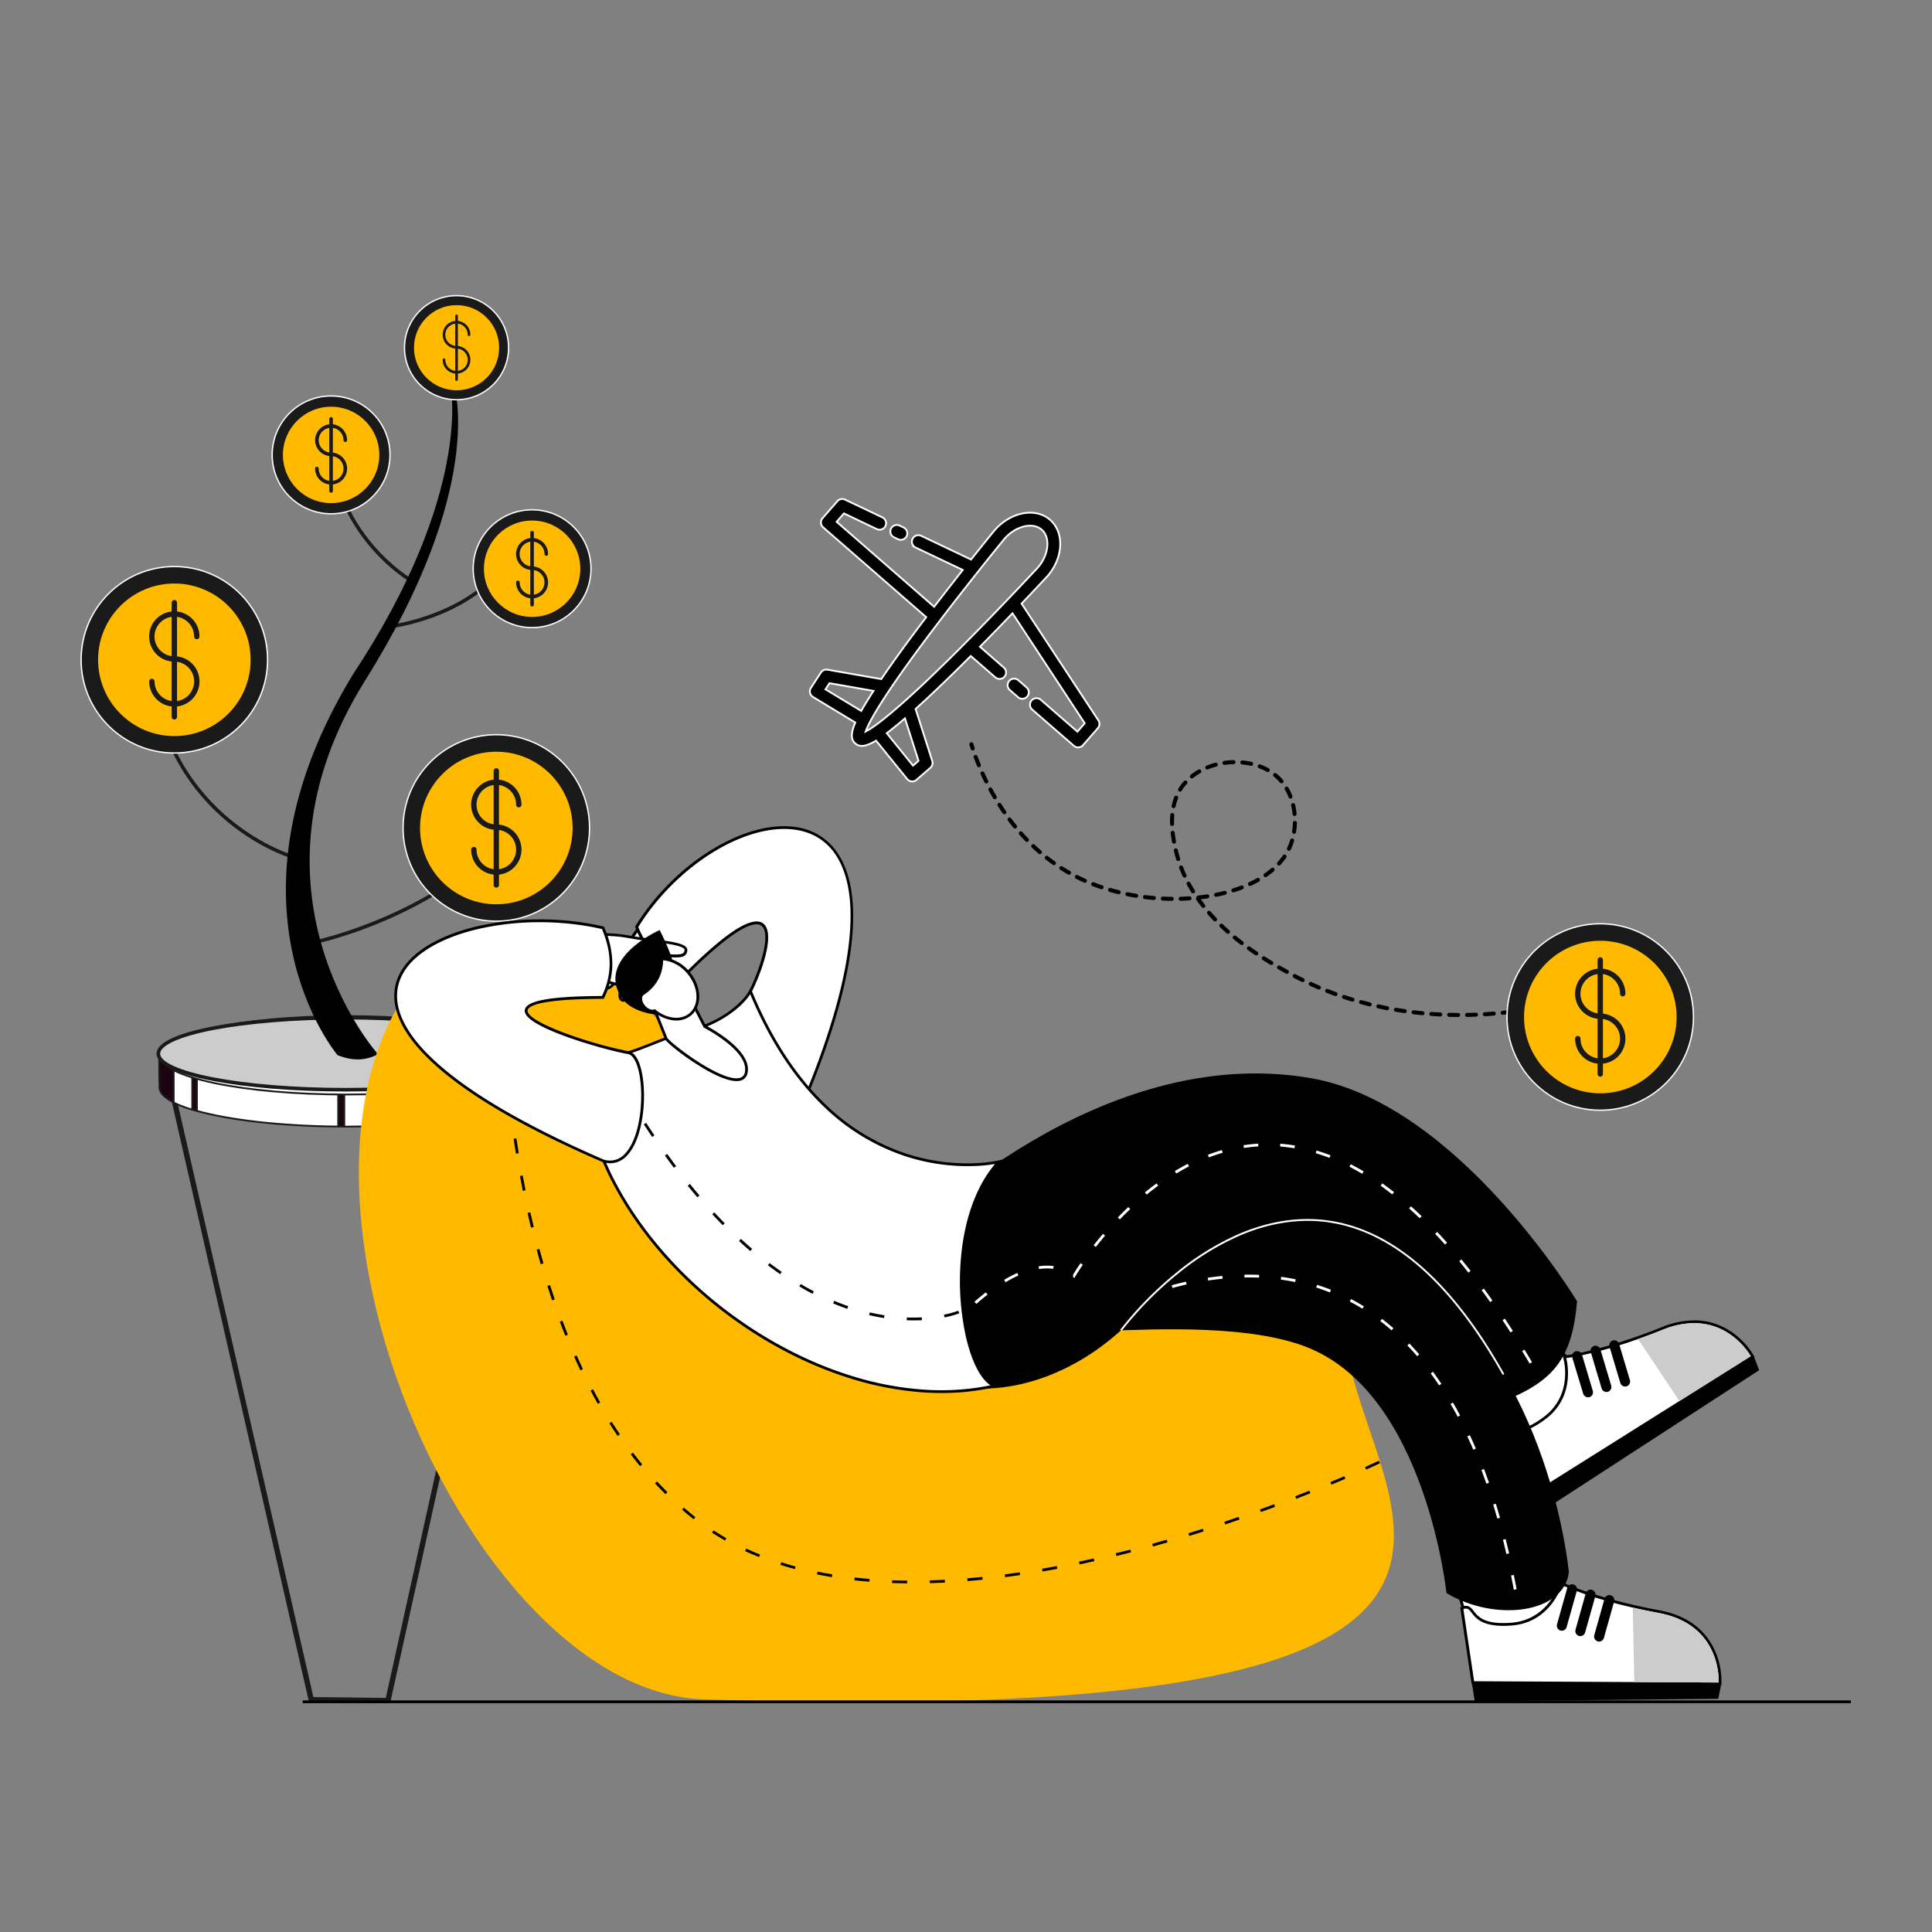 <?xml version="1.0" encoding="UTF-8"?>
<svg xmlns="http://www.w3.org/2000/svg" id="Layer_1" data-name="Layer 1" viewBox="0 0 1080 1080">
  <rect x="0" y="0" width="1080" height="1080" fill="#808080" stroke="none"/>
  <defs>
    <style>.cls-1,.cls-12,.cls-2,.cls-3,.cls-5{fill:none;}.cls-1,.cls-10,.cls-12,.cls-13,.cls-5,.cls-8,.cls-9{stroke:#1a1a1a;}.cls-1,.cls-11,.cls-12,.cls-13,.cls-2,.cls-3,.cls-5,.cls-6,.cls-8,.cls-9{stroke-linecap:round;stroke-linejoin:round;}.cls-1{stroke-width:3px;}.cls-11,.cls-2,.cls-3{stroke:#000;}.cls-2,.cls-3{stroke-width:2.25px;}.cls-3{stroke-dasharray:4.99 4.99;}.cls-4,.cls-6{stroke:#fff;}.cls-10,.cls-4{stroke-miterlimit:10;}.cls-10,.cls-11,.cls-5{stroke-width:2px;}.cls-6{fill:#1a1a1a;stroke-width:0.75px;}.cls-7{fill:#ffba00;}.cls-8{fill:#1c0311;}.cls-14,.cls-9{fill:#fff;}.cls-10,.cls-15{fill:#ccc;}.cls-12,.cls-13{stroke-width:1.5px;}.cls-13{fill:#f4c62c;}</style>
  </defs>
  <polyline class="cls-1" points="291.65 612.51 216.86 950.66 173.98 950.17 97.01 613.43"></polyline>
  <path class="cls-2" d="M543,416.05c.21.66.46,1.46.76,2.38"></path>
  <path class="cls-3" d="M545.39,423.13c6.26,16.84,23.17,52.39,61.14,69.26,41.34,18.38,99.74,11.12,113.78-17.42,6-12.22,4.54-29.66-5.17-39.61-13.24-13.58-40.69-12.11-53.21,2.87-10,12-6.35,29.16-4.95,35.76,8.44,39.74,48.61,61.74,64.18,70.26C773.74,573,828.5,568.72,857,563.9"></path>
  <path class="cls-2" d="M859.5,563.48,862,563"></path>
  <path class="cls-4" d="M502,301.41l-2.24-1.06a4,4,0,0,1-.83-.54,3.63,3.63,0,0,1,3.95-6l2.23,1.06a3.63,3.63,0,0,1-3.11,6.56Z"></path>
  <path class="cls-4" d="M564.16,380.62a3.63,3.63,0,0,1,5.12-.35l4.51,3.93a3.63,3.63,0,1,1-4.77,5.47l-4.51-3.93A3.63,3.63,0,0,1,564.16,380.62Z"></path>
  <path class="cls-4" d="M576.67,391.53a3.63,3.63,0,0,1,5.12-.35L602.29,409l4.08-4.68L566,342.83c-5.44,5.67-11.67,12.09-18.2,18.7l13.42,11.7a3.63,3.63,0,0,1-4.77,5.47l-13.78-12c-1.7,1.7-3.4,3.4-5.12,5.1-9.79,9.7-18.4,17.9-25.73,24.51l9.31,29.06a3.63,3.63,0,0,1-1.08,3.85l-7.73,6.71a3.58,3.58,0,0,1-2.69.88,3.65,3.65,0,0,1-2.07-.88,4.67,4.67,0,0,1-.44-.45L489.71,414c-5.67,3.44-9.1,3.78-11.59,1.61s-2.62-5.62,0-11.7l-23.65-14.3a4.82,4.82,0,0,1-.51-.38,3.63,3.63,0,0,1-.65-4.72l5.59-8.57a3.64,3.64,0,0,1,3.67-1.59l30.06,5.26c5.54-8.16,12.5-17.81,20.77-28.84q2.18-2.89,4.36-5.77l-57.6-50.2a3.64,3.64,0,0,1-.35-5.12l8.28-9.49a3.62,3.62,0,0,1,4.29-.9l20.87,9.92a3.63,3.63,0,0,1-3.12,6.56L471.77,287l-4.08,4.68,54.5,47.51c5.66-7.38,11.17-14.42,16-20.59l-26.41-12.55a3.57,3.57,0,0,1-.82-.55,3.63,3.63,0,0,1,3.94-6l27.92,13.28c7.74-9.73,13-16.16,13.11-16.29l.08-.08c9-10.29,22.89-12.9,31-5.82s7.45,21.24-1.52,31.54l-.08.08c-.11.12-5.76,6.21-14.34,15.21L614,402.68a3.62,3.62,0,0,1-.3,4.37l-8.28,9.5a3.63,3.63,0,0,1-5.12.35L577,396.65A3.64,3.64,0,0,1,576.67,391.53Zm-113-9.62-2.23,3.43,20,12.07q1.89-3.37,4.51-7.54c.73-1.18,1.51-2.4,2.33-3.66Zm118.62-85.82c-5-4.38-14.51-2.06-20.75,5.07-1,1.18-20.62,25.23-39.86,50.69-22.58,29.88-31.87,44.87-35.65,52.32,0,.07-.07.15-.11.22l0,0a34.11,34.11,0,0,0-2,4.5,38,38,0,0,0,4.19-2.56l0,0,.21-.13c6.87-4.77,20.45-16,47-42.44,22.6-22.54,43.75-45.31,44.79-46.42C586.33,310.18,587.33,300.46,582.31,296.09ZM505.87,401.56c-1.14,1-2.25,1.92-3.31,2.81-2.52,2.11-4.8,3.93-6.86,5.49L510.39,428l3.08-2.68Z"></path>
  <path class="cls-5" d="M271.89,326.77s-17.34,17.28-52.39,23.33"></path>
  <path class="cls-5" d="M177.76,526.26s79.37-17.49,115.8-73.7"></path>
  <path class="cls-5" d="M161.66,478.28s-73.78-22.94-77.39-112.5"></path>
  <path class="cls-5" d="M230.92,325.23s-52.71-29.65-45.26-93.87"></path>
  <circle class="cls-6" cx="277.44" cy="462.82" r="52.12"></circle>
  <circle class="cls-7" cx="277.44" cy="462.82" r="42.64" transform="translate(-187.15 737.3) rotate(-89.63)"></circle>
  <path class="cls-1" d="M264.89,474.93a12.56,12.56,0,1,0,12.55-12.56A12.56,12.56,0,1,1,290,449.82"></path>
  <line class="cls-1" x1="277.44" y1="430.94" x2="277.44" y2="494.71"></line>
  <circle class="cls-6" cx="185.08" cy="254.28" r="32.93"></circle>
  <circle class="cls-7" cx="185.08" cy="254.28" r="26.94" transform="translate(-70.38 437.73) rotate(-89.63)"></circle>
  <path class="cls-5" d="M177.15,261.93a7.94,7.94,0,1,0,7.93-7.94,7.93,7.93,0,1,1,7.94-7.93"></path>
  <line class="cls-5" x1="185.08" y1="234.13" x2="185.08" y2="274.43"></line>
  <circle class="cls-6" cx="97.46" cy="368.82" r="52.12"></circle>
  <circle class="cls-7" cx="97.46" cy="368.82" r="42.64" transform="translate(-271.97 463.91) rotate(-89.63)"></circle>
  <path class="cls-1" d="M84.9,380.92a12.56,12.56,0,1,0,12.56-12.56A12.56,12.56,0,1,1,110,355.81"></path>
  <line class="cls-1" x1="97.46" y1="336.93" x2="97.46" y2="400.7"></line>
  <circle class="cls-6" cx="297.44" cy="317.91" r="32.93"></circle>
  <circle class="cls-7" cx="297.44" cy="317.91" r="26.94" transform="translate(-22.37 613.31) rotate(-89.63)"></circle>
  <path class="cls-5" d="M289.51,325.56a7.93,7.93,0,1,0,7.93-7.93,7.94,7.94,0,1,1,7.93-7.94"></path>
  <line class="cls-5" x1="297.44" y1="297.77" x2="297.44" y2="338.06"></line>
  <path class="cls-8" d="M298.1,589.92c.17.52,0,17.42,0,18,0,6.16-12.12,11.73-31.62,15.71V581.14C284.46,582.05,296.23,584.37,298.1,589.92Z"></path>
  <path class="cls-9" d="M266.48,581.14v42.44c-6.68,1.36-14.24,2.54-22.46,3.5V580.6C252.24,580.65,259.79,580.79,266.48,581.14Z"></path>
  <path class="cls-8" d="M244,580.6v46.48c-3.14.36-6.38.69-9.7,1V580.58C237.64,580.58,240.88,580.58,244,580.6Z"></path>
  <path class="cls-9" d="M189.14,580.75v49c-32.35-.29-60.9-3.66-79.12-8.76V582C128.42,580,157,580.68,189.14,580.75Z"></path>
  <path class="cls-8" d="M107.47,582.3,110,582v39c-.87-.24-1.72-.49-2.55-.74Z"></path>
  <path class="cls-9" d="M97,584.42a62.86,62.86,0,0,1,10.46-2.12v38a65.75,65.75,0,0,1-10.46-4Z"></path>
  <path class="cls-8" d="M89.17,589.58c1.11-2.21,3.8-3.89,7.84-5.16v31.8c-5.06-2.57-7.85-5.39-7.85-8.35C89.16,607.09,88.79,590.34,89.17,589.58Z"></path>
  <path class="cls-8" d="M192.46,580.75v49l-3.32,0v-49Z"></path>
  <path class="cls-9" d="M234.32,580.58v47.48c-5.71.51-11.69.91-17.87,1.2v-48.6C222.63,580.63,228.61,580.59,234.32,580.58Z"></path>
  <path class="cls-8" d="M216.45,580.66v48.6l-2.8.11V580.68Z"></path>
  <path class="cls-9" d="M193.63,580.75q10.27,0,20-.07v48.69q-9.74.4-20,.42h-1.17v-49Z"></path>
  <ellipse class="cls-9" cx="193.63" cy="589.92" rx="104.47" ry="21.92"></ellipse>
  <ellipse class="cls-10" cx="193.06" cy="589.02" rx="104.54" ry="20.14"></ellipse>
  <path class="cls-11" d="M203.3,379.8C129.49,497.66,209.74,589,209.74,589c-5.44,2.49-11.76,3.39-20.42,0,0,0-69.69-82.52,8.85-211.49,67.05-101.39,54.76-161.29,54.76-161.29S270.84,272,203.3,379.8Z"></path>
  <circle class="cls-6" cx="255.21" cy="194.36" r="29.09"></circle>
  <circle class="cls-7" cx="255.21" cy="194.36" r="23.8" transform="translate(59.22 448.32) rotate(-89.63)"></circle>
  <path class="cls-12" d="M248.2,201.12a7,7,0,1,0,7-7,7,7,0,1,1,7-7"></path>
  <line class="cls-13" x1="255.21" y1="176.57" x2="255.21" y2="212.16"></line>
  <polygon points="980.1 757.43 983.4 765.93 869.23 840.09 861.49 831.33 980.1 757.43"></polygon>
  <polygon class="cls-14" points="889.86 771.25 819.43 707.62 797.86 756.7 845.25 807.92 889.86 771.25"></polygon>
  <path d="M845.18,809l45.87-37.71-71.89-65-22.22,50.54Zm43.49-37.77-43.35,35.64-46.54-50.31,20.93-47.63Z"></path>
  <path class="cls-14" d="M979.72,758.39l-.35-.64a39.39,39.39,0,0,0-7.93-9.45A36.56,36.56,0,0,0,947,738.86a47.6,47.6,0,0,0-17.69,3.71c-33.1,13.31-53.67,15.8-53.87,15.82l-.91.11.25.88a35.14,35.14,0,0,1,.77,11.89,29.55,29.55,0,0,1-12.07,21.41c-6.35,4.76-11.64,7.08-16.17,7.08a15.75,15.75,0,0,1-5.69-1.19,9.14,9.14,0,0,0-3-.73,3.63,3.63,0,0,0-3,1.74l-.37.5,27.5,31.79Z"></path>
  <path d="M947,739.64a46.54,46.54,0,0,0-17.4,3.65c-33.58,13.51-54.07,15.87-54.07,15.87s6,21-11.58,34.14c-7.63,5.72-12.86,7.23-16.64,7.23-4.26,0-6.69-1.91-8.64-1.91a2.87,2.87,0,0,0-2.39,1.43l26.66,30.81,115.75-72.74S968.57,739.64,947,739.64m0-1.56h0a36.6,36.6,0,0,1,14.68,3A39.07,39.07,0,0,1,972,747.72a39.75,39.75,0,0,1,8.09,9.66l.7,1.28-1.24.78L863.76,832.17l-1.13.71-.87-1L835.1,801.06l-.82-.94.74-1a4.4,4.4,0,0,1,3.64-2,9.67,9.67,0,0,1,3.21.77A15.08,15.08,0,0,0,847.3,799c4.36,0,9.5-2.26,15.7-6.92a29.27,29.27,0,0,0,8.74-10.29,30.3,30.3,0,0,0,3-10.52,34.31,34.31,0,0,0-.74-11.66l-.5-1.76,1.82-.21c.2,0,20.71-2.52,53.67-15.78a48.49,48.49,0,0,1,18-3.76Z"></path>
  <path class="cls-15" d="M978.68,758.12l-39.89,25.07L915.7,748.53q6.49-2.28,13.89-5.24C963.18,729.77,978.68,758.12,978.68,758.12Z"></path>
  <path d="M881.89,755.31a2.59,2.59,0,0,0-1.1.09,2.8,2.8,0,0,0-1.86,3.52L885,779a2.87,2.87,0,0,0,3.51,2,2.8,2.8,0,0,0,1.86-3.53l-6-20.11A2.89,2.89,0,0,0,881.89,755.31Z"></path>
  <path d="M892.24,752.3a2.58,2.58,0,0,0-1.1.09,2.79,2.79,0,0,0-1.86,3.52l6,20.11a2.86,2.86,0,0,0,3.51,2,2.81,2.81,0,0,0,1.86-3.53l-6-20.11A2.91,2.91,0,0,0,892.24,752.3Z"></path>
  <path d="M902.7,749.25a2.76,2.76,0,0,0-1.1.09,2.8,2.8,0,0,0-1.86,3.52l6,20.12a2.87,2.87,0,0,0,3.51,2,2.8,2.8,0,0,0,1.86-3.53l-6-20.11A2.89,2.89,0,0,0,902.7,749.25Z"></path>
  <path class="cls-7" d="M259,523c-137.31,92.82-7.81,422.29,134.63,426.95C874.32,965.62,779.17,858.19,756,768.65c-24.22-93.54-225.26,13.41-291.25-68.41C431.87,659.48,328,476.31,259,523Z"></path>
  <path d="M507.11,885.13v-1.56c-2.82,0-5.65-.09-8.4-.19l-.06,1.55C501.43,885,504.27,885.1,507.11,885.13Zm12.68-.12c2.77-.07,5.61-.18,8.44-.33l-.08-1.55c-2.82.14-5.65.25-8.41.33ZM486,884.19l.12-1.55c-2.81-.23-5.63-.5-8.36-.81l-.18,1.55C480.34,883.69,483.17,884,486,884.19Zm54.87-.35c2.78-.23,5.61-.49,8.44-.78l-.16-1.55c-2.81.29-5.64.55-8.4.78ZM465,881.63l.26-1.54c-2.78-.46-5.56-1-8.26-1.53l-.31,1.52C459.42,880.64,462.21,881.16,465,881.63Zm96.9,0c2.76-.36,5.58-.75,8.38-1.16l-.23-1.54c-2.79.41-5.6.8-8.35,1.16Zm20.88-3.16c2.74-.48,5.54-1,8.3-1.5l-.29-1.53c-2.75.52-5.54,1-8.27,1.49Zm-138.44-1.29.4-1.5c-2.71-.74-5.42-1.54-8-2.39l-.48,1.48C438.88,875.58,441.61,876.39,444.35,877.14Zm159.17-2.68c2.72-.58,5.5-1.18,8.25-1.8l-.34-1.52c-2.75.62-5.52,1.22-8.23,1.79Zm-179.23-4.05.58-1.44c-2.61-1.05-5.19-2.18-7.69-3.35l-.66,1.41C419,868.21,421.65,869.35,424.29,870.41Zm199.81-.64c2.7-.66,5.45-1.35,8.19-2.06l-.39-1.5c-2.73.7-5.48,1.39-8.17,2Zm20.43-5.32c2.69-.74,5.42-1.51,8.13-2.29l-.43-1.5c-2.7.78-5.43,1.55-8.11,2.29Zm-239.28-3.27.78-1.35c-2.43-1.4-4.83-2.87-7.14-4.39l-.85,1.3C400.37,858.27,402.8,859.77,405.25,861.18Zm259.55-2.63c2.67-.81,5.38-1.66,8.07-2.51l-.47-1.48c-2.68.85-5.39,1.69-8,2.5Zm20.11-6.43c2.67-.89,5.36-1.8,8-2.71l-.51-1.47c-2.64.91-5.32,1.82-8,2.71Zm-297.17-2.84,1-1.22c-2.17-1.72-4.35-3.52-6.46-5.36l-1,1.18C383.36,845.73,385.55,847.55,387.74,849.28Zm317.12-4.08c2.62-1,5.29-1.92,7.93-2.91l-.54-1.46c-2.64,1-5.3,2-7.92,2.9Zm19.78-7.4c2.62-1,5.27-2.06,7.86-3.1l-.57-1.44c-2.59,1-5.23,2.07-7.85,3.09ZM372,835.24l1.1-1.11c-2-1.94-3.91-4-5.81-6l-1.15,1.06C368,831.23,370,833.28,372,835.24Zm372.29-5.32c2.62-1.09,5.24-2.19,7.79-3.29l-.61-1.43c-2.55,1.09-5.16,2.2-7.77,3.29Zm19.41-8.39c4.94-2.23,7.69-3.56,7.71-3.57l-.67-1.4s-2.76,1.33-7.68,3.55ZM357.79,819.6l1.21-1c-1.75-2.13-3.49-4.35-5.17-6.58l-1.25.94C354.28,815.22,356,817.45,357.79,819.6Zm-12.56-16.93,1.29-.87c-1.54-2.28-3.08-4.64-4.57-7l-1.32.83C342.13,798,343.68,800.38,345.23,802.67Zm-11.07-17.93,1.35-.76c-1.36-2.41-2.71-4.89-4-7.37l-1.37.73C331.43,779.83,332.79,782.32,334.16,784.74ZM324.45,766l1.4-.67c-1.19-2.49-2.37-5.06-3.51-7.63l-1.42.63C322.07,760.93,323.25,763.51,324.45,766ZM316,746.69l1.45-.59c-1-2.56-2.07-5.2-3.06-7.84l-1.46.55C313.9,741.46,314.93,744.11,316,746.69Zm-7.36-19.83,1.47-.5c-.89-2.63-1.79-5.33-2.65-8l-1.48.48C306.82,721.52,307.71,724.22,308.61,726.86Zm-6.34-20.17,1.49-.43c-.77-2.66-1.53-5.38-2.27-8.11l-1.5.4C300.73,701.29,301.5,704,302.27,706.69Zm-5.43-20.41,1.51-.37c-.65-2.7-1.3-5.46-1.92-8.2l-1.52.35C295.53,680.81,296.18,683.57,296.84,686.28Zm-4.59-20.61,1.52-.31c-.55-2.73-1.09-5.51-1.61-8.27l-1.53.29C291.15,660.15,291.7,662.94,292.25,665.67Zm-3.83-20.77,1.53-.26c-.45-2.73-.9-5.53-1.33-8.32l-1.53.24C287.51,639.35,288,642.15,288.42,644.9ZM285.29,624l1.54-.2c-.37-2.76-.72-5.57-1.06-8.36l-1.55.18C284.56,618.43,284.92,621.25,285.29,624Zm-2.47-21,1.55-.16c-.29-2.77-.56-5.59-.81-8.39l-1.55.14C282.26,597.43,282.53,600.26,282.82,603ZM281,582l1.55-.12c-.2-2.79-.39-5.62-.56-8.41l-1.55.1C280.58,576.36,280.77,579.2,281,582Zm-1.23-21.1,1.56-.07c-.13-2.8-.23-5.63-.32-8.43l-1.56.05C279.51,555.25,279.62,558.1,279.74,560.9Zm-.6-21.13,1.56,0c0-2.49-.05-5-.05-7.33v-1.09H279.1v1.1C279.09,534.8,279.11,537.27,279.14,539.77Zm1.72-21.06v-.07l-1.55-.06v.07Z"></path>
  <path class="cls-14" d="M395.26,518.6c6.95-10.73,21.09-21.06,14.43-24.06-19-8.55-43.79,10.64-56.23,29.31-9,13.52-19.79,25.3-16.43,27.91,3.54,2.75,6.3-1,20.69-20.66-12.48,21.76-12.32,26.78-9.91,28,4.54,2.34,14-20.66,14.13-22.35-.09,1.69-10.25,24.14-6,25.93,3,1.26,4.47-3.87,4.7-5.29,0,0-.16,7.27,4.09,3.49,2.36-2.1,8.79-17.59,15.8-28.94C385.63,523.75,393.79,520.87,395.26,518.6Z"></path>
  <path d="M356.91,563.67a2.79,2.79,0,0,0,1.4-.37,5.42,5.42,0,0,0,2.08-2.48,3,3,0,0,0,1.42,1.76c1,.45,2.15.08,3.48-1.1s3.09-4.77,6.29-11.16c2.74-5.47,6.15-12.28,9.65-18,3.25-5.26,7.73-8.23,11-10.4,1.79-1.18,3.08-2,3.67-2.94h0a93.87,93.87,0,0,1,8.57-10.62c4.62-5.2,8.28-9.3,7.65-12.22a3.38,3.38,0,0,0-2.12-2.36c-6.21-2.79-16.68-4.27-31.31,4.49a85.09,85.09,0,0,0-25.88,25.1c-2.62,3.92-5.43,7.77-7.91,11.16-6.83,9.32-11.34,15.48-8.36,17.79a3.73,3.73,0,0,0,2.92.93c2.56-.36,5.48-3.63,12-12.4-5.9,11.54-6.08,15.25-5.55,17a3,3,0,0,0,1.51,1.88,2.62,2.62,0,0,0,2.62-.21c1.66-1,3.6-3.57,5.44-6.7-1.75,6-1.94,9.63.18,10.52A3.17,3.17,0,0,0,356.91,563.67Zm3.77-7a.77.77,0,0,0-.77.65c-.18,1.15-1,3.92-2.35,4.66a1.37,1.37,0,0,1-1.28,0c-.24-.1-1.37-1,.43-7.62,1.15-4.26,3-9.19,4.38-12.8.08-.19.15-.37.21-.55a35.06,35.06,0,0,0,1.29-3.59,2.28,2.28,0,0,0,.12-.61v0a.78.78,0,0,0-1.56,0,28.72,28.72,0,0,1-1,2.86c-2.15,5.45-7.35,16.73-10.94,18.68-.66.36-1,.2-1.06.15a1.38,1.38,0,0,1-.74-.94c-.89-3,2.8-11.76,11-26a.77.77,0,0,0-1.3-.84c-10.41,14.24-15.17,20.74-17.83,21.11a2.25,2.25,0,0,1-1.76-.62c-.7-.54-.27-2.24,1.25-4.9,1.64-2.85,4.31-6.51,7.41-10.74,2.49-3.41,5.32-7.26,7.95-11.21a84.45,84.45,0,0,1,25.39-24.63c7.76-4.65,19.24-9.19,29.87-4.41a1.92,1.92,0,0,1,1.24,1.26c.46,2.16-3.31,6.38-7.29,10.86a93,93,0,0,0-8.71,10.81,14,14,0,0,1-3.23,2.5c-3.2,2.11-8.05,5.32-11.48,10.87-3.53,5.73-7,12.57-9.71,18.07-2.61,5.23-4.87,9.75-5.93,10.7-.8.7-1.45,1-1.8.85-.7-.32-1-2.38-1-3.75a.78.78,0,0,0-.71-.79Z"></path>
  <path class="cls-14" d="M369.15,538s-7.09,14.55-8.47,19.43"></path>
  <path d="M360.68,558.19a.79.79,0,0,0,.75-.57c1.35-4.75,8.34-19.15,8.42-19.3a.78.78,0,0,0-1.4-.68c-.29.6-7.13,14.67-8.52,19.56a.79.79,0,0,0,.54,1Z"></path>
  <path class="cls-14" d="M452.42,608.31c75.91-188.78-50.26-165.34-96.54-90.15,6.54,16.36,16.34,23.18,27.12,26.88,66.33-66.51,44.39-.85,31.78,17.28C407.31,573.05,439.69,631.76,452.42,608.31Z"></path>
  <path d="M444.84,614.57c3.36,0,6.14-2,8.27-5.89l0-.08c16.53-41.1,24.53-74.66,23.77-99.75-.65-21.57-8-36.49-21.14-43.14-6.79-3.42-14.88-4.58-24.06-3.45-8.71,1.07-17.93,4.13-27.41,9.11-19.28,10.11-37.17,27-49.08,46.38l-.21.33.15.37c5.72,14.32,14.23,22.74,27.59,27.33l.46.15.34-.34c29.95-30,39.33-30.42,42.25-28,6.5,5.43-3.84,33-11.66,44.27-1.54,2.21-1.66,6.07-.37,11.47a74.86,74.86,0,0,0,6.31,16.2c5.92,11.49,15.93,24.93,24.66,25Zm6.88-6.59c-1.84,3.37-4.18,5.06-7,5-7.52-.08-17.12-12.2-23.3-24.17-6.06-11.75-8.55-22.47-6-26.07,4.09-5.89,8.68-15.83,11.41-24.75,4.35-14.2,2.38-19.58,0-21.6-2.82-2.36-7.69-1.47-14.48,2.63-7.44,4.49-17.37,12.94-29.53,25.1-12.51-4.42-20.57-12.44-26-25.92,11.77-19,29.35-35.55,48.27-45.49,19.07-10,37.31-12.06,50.05-5.64s19.66,20.83,20.29,41.8C476.11,533.76,468.15,567.1,451.72,608Z"></path>
  <path class="cls-14" d="M319.12,550.14c-12.56-2.45-29.81.56-27.34-6.32,7.05-19.63,38.05-24.13,60.13-20.13,16,2.9,31.94,3.3,31.49,7.53-.48,4.46-5.08,3.86-29.23.57,24.32,6.11,27.83,9.7,27.05,12.31-1.46,4.89-24.63-4.23-25.9-5.34,1.27,1.11,24.49,9.38,22.8,13.7-1.2,3.07-5.89.54-7.07-.29,0,0,5.35,4.94-.33,5.37-3.14.24-18.76-5.88-31.79-8.71C329.51,546.78,321.77,550.65,319.12,550.14Z"></path>
  <path d="M370.54,558.33h.24c1.78-.14,2.86-.72,3.22-1.75a3,3,0,0,0-.29-2.23,5.53,5.53,0,0,0,3.23.22,2.9,2.9,0,0,0,1.9-1.81c.84-2.14-1.9-4.51-7.45-7.42,3.54.84,6.76,1.26,8.6.73a2.6,2.6,0,0,0,2-1.74,2.92,2.92,0,0,0-.3-2.4c-.91-1.61-3.71-4.06-16.11-7.82,10.85,1.38,15.23,1.55,17.26,0a3.72,3.72,0,0,0,1.36-2.75c.41-3.75-7.16-4.78-18.61-6.34-4.16-.56-8.88-1.2-13.52-2a84.89,84.89,0,0,0-36,1.21c-16.46,4.45-22.65,13-24.95,19.42a3.38,3.38,0,0,0,.22,3.17c1.67,2.48,7.16,2.69,14.11,3A92.24,92.24,0,0,1,319,550.9h0c1.06.21,2.57-.13,4.67-.6,3.83-.85,9.08-2,15.12-.71,6.52,1.41,13.78,3.69,19.62,5.51C364.88,557.14,368.77,558.33,370.54,558.33Zm.51-6.93a.76.76,0,0,0-.6.29.77.77,0,0,0,.08,1.06c1,.92,2.25,2.59,2,3.31-.13.37-.81.63-1.86.71-1.43.1-6.24-1.4-11.82-3.15-5.87-1.84-13.17-4.12-19.76-5.55-6.37-1.39-12-.12-15.79.71a13.51,13.51,0,0,1-4,.59,94.88,94.88,0,0,0-13.83-1.23c-6-.23-11.65-.46-12.88-2.28a1.89,1.89,0,0,1-.05-1.77c3.94-11,15.17-16.09,23.9-18.45a84.63,84.63,0,0,1,35.36-1.18c4.67.84,9.41,1.49,13.58,2,5.2.71,9.69,1.32,12.88,2.13,3,.75,4.49,1.62,4.4,2.5a2.26,2.26,0,0,1-.77,1.69c-2.12,1.66-10.1.57-27.58-1.81a.78.78,0,0,0-.3,1.52c15.92,4,24.78,7.42,26.33,10.15a1.38,1.38,0,0,1,.16,1.19c0,.1-.13.43-.84.66-3.91,1.23-15.7-2.88-21.1-5.11a27.59,27.59,0,0,1-2.7-1.26l0,0a.78.78,0,0,0-1.08.09.79.79,0,0,0,.07,1.09h0a2.91,2.91,0,0,0,.52.34,36.07,36.07,0,0,0,3.49,1.56l.54.24c3.54,1.51,8.39,3.59,12.26,5.72,6.05,3.33,5.87,4.73,5.78,5a1.37,1.37,0,0,1-.91.89c-1.46.44-4-.87-5-1.53A.75.75,0,0,0,371.05,551.4Zm-51.93-1.26h0Z"></path>
  <path class="cls-14" d="M351.19,544.79s15.39,5,19.86,7.38"></path>
  <path d="M371.05,553a.78.78,0,0,0,.69-.41.78.78,0,0,0-.32-1c-4.48-2.4-19.36-7.24-20-7.44a.79.79,0,0,0-1,.5.78.78,0,0,0,.5,1c.16.05,15.38,5,19.74,7.33A.77.77,0,0,0,371.05,553Z"></path>
  <polygon points="962.29 940.71 960.52 949.65 824.38 950.99 822.55 939.44 962.29 940.71"></polygon>
  <polygon class="cls-14" points="878.73 903.96 853.42 812.48 802.23 844.68 821.4 910.98 878.73 903.96"></polygon>
  <path d="M820.84,911.84l58.88-7.22-25.83-93.35-52.57,33.06Zm56.9-8.54L822,910.13,803.14,845,853,813.7Z"></path>
  <path class="cls-14" d="M961.5,940.58a40.37,40.37,0,0,0-3.45-17.31A35.75,35.75,0,0,0,948,909.94c-5.41-4.46-12.34-7.5-20.59-9-35.06-6.51-53.78-15.45-54-15.54l-.83-.4-.25.88a35.62,35.62,0,0,1-5.73,10.45A29.56,29.56,0,0,1,845,907.89c-1.58.13-3.11.19-4.52.19-11.71,0-14.95-4.18-17.09-7-1.12-1.45-2.09-2.7-3.84-2.7a4.87,4.87,0,0,0-1.73.36l-.58.23,6.16,41.57,138.1.72Z"></path>
  <path d="M873.1,886.07S866.92,907,845,908.67c-1.65.13-3.18.19-4.58.19-17.94,0-16.74-9.65-20.93-9.65a3.94,3.94,0,0,0-1.45.31l6,40.3,136.7.71s2.13-32.24-33.47-38.85-54.15-15.61-54.15-15.61m-1-2.2,1.65.8h0c.18.09,18.83,9,53.76,15.48,8.38,1.55,15.43,4.64,21,9.18A36.54,36.54,0,0,1,958.76,923a41.2,41.2,0,0,1,3.52,17.67l-.1,1.46h-1.46L824,941.38h-1.34l-.2-1.32-6-40.3-.18-1.23,1.16-.45a5.53,5.53,0,0,1,2-.42c2.13,0,3.31,1.53,4.46,3a14.33,14.33,0,0,0,4.66,4.28c2.88,1.59,6.74,2.36,11.81,2.36,1.39,0,2.9-.06,4.46-.18a29.33,29.33,0,0,0,12.9-4,30.36,30.36,0,0,0,8.19-7.26,34.63,34.63,0,0,0,5.63-10.23l.52-1.76Z"></path>
  <path class="cls-15" d="M960.73,940.53l-47.12-.24-.9-41.64c4.48,1,9.33,2.06,14.54,3C962.85,908.29,960.73,940.53,960.73,940.53Z"></path>
  <path d="M880.55,886.23a2.62,2.62,0,0,0-1-.51,2.8,2.8,0,0,0-3.46,2l-5.69,20.22a2.87,2.87,0,0,0,1.91,3.54,2.81,2.81,0,0,0,3.46-2l5.69-20.21A2.91,2.91,0,0,0,880.55,886.23Z"></path>
  <path d="M890.89,889.24a2.58,2.58,0,0,0-1-.51,2.79,2.79,0,0,0-3.46,2l-5.69,20.22a2.86,2.86,0,0,0,1.91,3.54,2.81,2.81,0,0,0,3.46-2l5.69-20.22A2.89,2.89,0,0,0,890.89,889.24Z"></path>
  <path d="M901.36,892.28a2.77,2.77,0,0,0-4.44,1.47L891.23,914a2.87,2.87,0,0,0,1.91,3.54,2.8,2.8,0,0,0,3.46-2l5.69-20.21A2.89,2.89,0,0,0,901.36,892.28Z"></path>
  <path d="M808.58,890.53S797.27,781,732.18,753.73C700,740.27,646.64,743,617.47,744c-72.45,2.55-108.61,3.34-108.61,3.34-31.68-29.05-17.67-35.92-1.12-80.15,0,0,182.83-28.76,280.27,41.6C867.21,766,877,879,877,879,874,902.15,835.49,906.71,808.58,890.53Z"></path>
  <path class="cls-14" d="M846.25,888.69l1.53-.29c-.5-2.7-1-5.41-1.57-8l-1.53.31C845.22,883.3,845.75,886,846.25,888.69Zm-4.17-20,1.51-.35c-.62-2.68-1.26-5.36-1.92-8l-1.51.38C840.82,863.34,841.46,866,842.08,868.68ZM837,848.88l1.5-.42c-.75-2.65-1.53-5.3-2.32-7.87l-1.49.46C835.48,843.61,836.26,846.25,837,848.88Zm-6.11-19.48,1.47-.51c-.9-2.6-1.84-5.2-2.79-7.72l-1.45.55C829.06,824.22,830,826.81,830.89,829.4Zm-7.33-19,1.44-.61c-1.08-2.54-2.21-5.06-3.34-7.51l-1.41.66C821.38,805.32,822.49,807.83,823.56,810.35Zm-8.73-18.43,1.37-.73c-1.29-2.44-2.62-4.86-4-7.19l-1.35.78C812.22,787.09,813.55,789.49,814.83,791.92Zm-10.38-17.54,1.29-.86c-1.53-2.3-3.11-4.56-4.7-6.74l-1.26.92C801.36,769.86,802.93,772.11,804.45,774.38ZM792.2,758.13l1.18-1c-1.8-2.09-3.65-4.14-5.52-6.09l-1.12,1.07C788.58,754,790.42,756.05,792.2,758.13Zm-14.28-14.47,1-1.18c-2.08-1.81-4.22-3.56-6.37-5.21l-.94,1.23C773.75,740.13,775.87,741.87,777.92,743.66Zm-160.84-8.37.73-.43s2.54-1.46,7-3.56l-.67-1.4c-4.49,2.12-7,3.56-7.08,3.62l.23.39-.68.33c0,.09.09.19.14.28Zm144.51-3.71.82-1.32c-2.34-1.45-4.75-2.82-7.16-4.08l-.72,1.37C756.91,728.8,759.28,730.16,761.59,731.58Zm-219.18-3.29s3-1.21,7.69-2.71l-.47-1.48c-4.76,1.52-7.78,2.73-7.81,2.74ZM636,726.46c2.51-1,5.09-1.94,7.66-2.82l-.5-1.47c-2.59.89-5.19,1.84-7.73,2.84Zm-27-1.23.91-1.26a30.29,30.29,0,0,0-7.46-3.82l-.52,1.47A28.49,28.49,0,0,1,609,725.23Zm134.44-2.76L744,721c-2.54-1-5.15-1.93-7.77-2.76l-.47,1.49C738.36,720.56,740.94,721.48,743.44,722.47Zm-181.55-.16c2.72-.64,5.4-1.19,8-1.64l-.26-1.53c-2.62.45-5.34,1-8.08,1.65ZM655.4,720c2.63-.72,5.29-1.38,7.92-2l-.34-1.52c-2.65.6-5.34,1.27-8,2Zm-65.3-.7.11-1.55a71.21,71.21,0,0,0-8.29,0l.08,1.55A70.16,70.16,0,0,1,590.1,719.34ZM724,716.68l.31-1.53c-2.66-.55-5.4-1-8.12-1.39L716,715.3C718.65,715.67,721.35,716.13,724,716.68Zm-48.63-.86c2.7-.41,5.42-.75,8.09-1l-.15-1.55c-2.7.26-5.45.61-8.18,1Zm28.44-1.61.07-1.55c-2.72-.12-5.51-.16-8.24-.11l0,1.55C698.34,714.06,701.1,714.1,703.79,714.21Z"></path>
  <path d="M840.48,783.19s-62.3-107.5-132.54-100.87c-34.72,3.28-51.32,29.71-71.07,51.19-42.49,46.22-88.12,42.6-88.12,42.6-41.62-10.71-32.43-41-38.65-87.84,0,0,104.37-106.16,222.78-85.56C815.13,617,881.59,727.47,881.59,727.47,878.93,758.92,868.81,772.06,840.48,783.19Z"></path>
  <path class="cls-14" d="M855.08,762.27l1.34-.79c-1.4-2.37-2.81-4.74-4.21-7l-1.33.81C852.27,757.54,853.69,759.9,855.08,762.27Zm-10.69-17.44,1.31-.83c-1.48-2.32-3-4.63-4.47-6.88l-1.3.86C841.41,740.22,842.91,742.52,844.39,744.83Zm-313-1.48s2.09-2.48,5.53-6l-1.12-1.08c-3.48,3.58-5.58,6.08-5.6,6.1Zm14.4-14.47c2.09-1.84,4.21-3.59,6.28-5.2l-1-1.23c-2.1,1.63-4.24,3.4-6.36,5.26Zm287.2-1,1.27-.9c-1.58-2.25-3.19-4.5-4.78-6.67l-1.25.92C829.84,723.36,831.44,725.6,833,727.85Zm-270.87-11.1a71.36,71.36,0,0,1,7.18-3.77l-.64-1.42a70.4,70.4,0,0,0-7.33,3.86Zm38.46-2.36.44-.76s1.5-2.58,4.29-6.65l-1.28-.88c-2.83,4.13-4.34,6.72-4.35,6.75l.43.25-.44.61.21.15Zm220.25-3,1.23-1c-1.7-2.17-3.43-4.33-5.14-6.4l-1.2,1C817.45,707.11,819.17,709.26,820.86,711.42Zm-240-2a28.31,28.31,0,0,1,7.94-.13l.2-1.54a29.48,29.48,0,0,0-8.37.13Zm31.76-12.35c1.67-2.14,3.41-4.27,5.16-6.34l-1.18-1c-1.77,2.08-3.52,4.23-5.21,6.38Zm195.19-1.36,1.16-1c-1.84-2.06-3.7-4.1-5.55-6.05l-1.13,1.07C804.1,691.66,806,693.68,807.79,695.73ZM626,681.66c1.9-2,3.85-3.91,5.79-5.76l-1.07-1.13c-2,1.86-3.92,3.82-5.84,5.81ZM793.65,681l1.07-1.12c-2-1.92-4-3.79-6-5.57l-1,1.16C789.64,677.26,791.66,679.12,793.65,681ZM641,667.79c2.12-1.74,4.28-3.42,6.44-5l-.92-1.26c-2.18,1.6-4.37,3.3-6.51,5.06Zm137.31-.13,1-1.23c-2.18-1.71-4.41-3.36-6.6-4.91l-.89,1.27C773.89,664.33,776.09,666,778.26,667.66Zm-16.8-11.51.79-1.34c-2.39-1.41-4.82-2.74-7.21-4l-.71,1.38C756.7,653.44,759.1,654.76,761.46,656.15ZM657.55,656c2.34-1.41,4.73-2.75,7.1-4l-.71-1.38c-2.4,1.24-4.82,2.6-7.19,4Zm85.64-8.73.56-1.45c-2.58-1-5.21-1.89-7.8-2.66l-.45,1.49C738.06,645.4,740.65,646.28,743.19,647.26ZM675.78,647c2.55-1,5.14-1.85,7.7-2.6l-.44-1.5c-2.6.77-5.23,1.65-7.82,2.64Zm47.86-5.12.25-1.54c-2.72-.44-5.47-.77-8.19-1l-.12,1.55C718.26,641.14,721,641.46,723.64,641.9Zm-28.29-.14c2.68-.42,5.39-.72,8.07-.89l-.1-1.55c-2.73.18-5.49.48-8.2.9Z"></path>
  <path class="cls-14" d="M555.86,774.71c-99.19,22.5-230.55-76.92-230.55-182.28,24.66.41,37.18-10.1,63.25-17.14,13.71-3.71,26.22-13,31-21.17,48.36,117.48,138.8,95.38,138.8,95.38C525.38,685.6,536.58,766.66,555.86,774.71Z"></path>
  <path d="M526.3,778.7A134.4,134.4,0,0,0,556,775.47l2.37-.54-2.25-.93c-6-2.52-11.59-13-14.92-28a144.61,144.61,0,0,1-1.66-50c2.79-19.27,9.47-35.17,19.32-46l1.72-1.88-2.48.6c-.23.06-22.8,5.37-50.93-3.64A117.72,117.72,0,0,1,462.1,618c-16.8-15.9-30.88-37.48-41.86-64.16l-.6-1.46-.8,1.37c-4.27,7.4-16.12,16.92-30.49,20.8a222.17,222.17,0,0,0-24.08,8.28c-12.49,4.89-23.29,9.11-38.95,8.84h-.79v.79A137.87,137.87,0,0,0,330.2,631,169.89,169.89,0,0,0,346,667.65c13.15,23,32,44.6,54.54,62.6,23.17,18.5,49.4,32.54,75.86,40.62a177.66,177.66,0,0,0,40.36,7.53Q521.56,778.7,526.3,778.7Zm27.36-4.3a137.36,137.36,0,0,1-36.82,2.44,175.23,175.23,0,0,1-40-7.46c-26.27-8-52.32-22-75.34-40.35-22.38-17.87-41.11-39.37-54.16-62.15a168.9,168.9,0,0,1-15.64-36.34,136.36,136.36,0,0,1-5.6-37.33h.64c15.2,0,25.84-4.16,38.11-9A218,218,0,0,1,388.76,576c12.41-3.36,25-11.71,30.62-20.22,11,26.25,25,47.56,41.69,63.33a119.3,119.3,0,0,0,45.75,27.46,112.21,112.21,0,0,0,36.63,5.28,89.54,89.54,0,0,0,12.78-1.18c-9.23,10.95-15.5,26.47-18.19,45a146.34,146.34,0,0,0,1.68,50.53C542.87,760.51,547.88,770.55,553.66,774.4Z"></path>
  <path class="cls-14" d="M372.33,580.55,365.39,563l20.19-5.49,8.36,16.27s25.82,13.16,23.21,25.71C414.15,613.9,375.84,585.56,372.33,580.55Z"></path>
  <path d="M411.75,604.33a8.33,8.33,0,0,0,1.78-.17,5.35,5.35,0,0,0,4.38-4.47c2.6-12.49-20.66-25-23.39-26.45L386,556.63l-21.65,5.89,7.3,18.4.06.07c1.57,2.25,9.32,8.56,17.94,14C401.32,602.44,408,604.33,411.75,604.33Zm-26.57-45.87,8.19,15.94.22.11c.25.13,25.26,13,22.8,24.87a3.82,3.82,0,0,1-3.17,3.26c-10,2.06-37.21-18.42-40.2-22.47l-6.59-16.61Z"></path>
  <path d="M368.75,519.91s-35.55,15.71-21.39,37.63c7.63,11.81,33.28,11.8,33.43,6.23A10.09,10.09,0,0,0,371,553.43c-2.8-.07,5.44-6.87,5.58-12.44S368.75,519.91,368.75,519.91Z"></path>
  <path class="cls-14" d="M361.83,538.83c-4.39,3.78-5.24,10.43-2.72,16.77-1.51,1.58-1.14,4.65.91,7,1.76,2,4.2,2.94,6,2.37,6.48,5.35,14.83,6.33,20,1.89,6-5.14,5.4-15.58-1.28-23.33S367.79,533.69,361.83,538.83Z"></path>
  <path d="M378,570.47a12.88,12.88,0,0,0,8.49-3c6.28-5.41,5.74-16.37-1.2-24.43a22.27,22.27,0,0,0-12.14-7.45c-4.56-.94-8.77,0-11.84,2.64h0c-4.4,3.79-5.6,10.51-3.1,17.21-1.43,2-1,5.17,1.22,7.69,1.8,2.1,4.31,3.15,6.38,2.71a20.74,20.74,0,0,0,10.6,4.54C377,570.44,377.49,570.47,378,570.47Zm-8.23-33.67a15.7,15.7,0,0,1,3.07.32,20.71,20.71,0,0,1,11.27,7c6.39,7.41,7,17.38,1.37,22.23-4.73,4.07-12.72,3.28-19-1.9l-.33-.27-.4.13c-1.53.49-3.65-.39-5.16-2.13-1.77-2.06-2.18-4.69-.94-6l.34-.37-.18-.46c-2.47-6.22-1.48-12.46,2.51-15.89h0A11.17,11.17,0,0,1,369.78,536.8Z"></path>
  <path d="M357.47,557.4s16.73-6.68,12.6-27.91c0,0-21.17,6.71-18.6,15.18S357.47,557.4,357.47,557.4Z"></path>
  <path d="M510.57,738.09c1.59,0,3.2,0,4.78-.12l-.08-1.55c-1.55.08-3.13.12-4.7.12h0c-1.2,0-2.43,0-3.64-.07l-.06,1.55c1.23.05,2.48.07,3.7.07Zm-16.38-1.3.24-1.54c-2.72-.43-5.48-1-8.22-1.6l-.35,1.51C488.63,735.81,491.43,736.36,494.19,736.79Zm33.81-.36a49.74,49.74,0,0,0,8.26-2.29l-.59-1.44a49.12,49.12,0,0,1-8,2.2Zm-54.35-4.79.5-1.48c-2.6-.89-5.23-1.89-7.82-3l-.6,1.44C468.35,729.72,471,730.73,473.65,731.64Zm-19.42-8.4.72-1.38c-2.44-1.27-4.91-2.64-7.33-4.07l-.79,1.34C449.28,720.58,451.77,722,454.23,723.24Zm-18.08-11L437,711c-2.26-1.56-4.54-3.22-6.79-4.92l-.94,1.24C431.57,709,433.87,710.71,436.15,712.29Zm-16.71-12.93,1-1.18c-2.08-1.79-4.19-3.67-6.27-5.58l-1.05,1.14C415.22,695.67,417.34,697.56,419.44,699.36ZM404,684.91l1.11-1.09c-1.93-2-3.88-4-5.79-6.09l-1.14,1.06C400.14,680.87,402.09,682.93,404,684.91ZM389.83,669.3l1.19-1c-1.79-2.11-3.59-4.29-5.35-6.48l-1.21,1C386.23,665,388,667.18,389.83,669.3ZM376.7,652.78l1.25-.93c-1.66-2.21-3.32-4.5-5-6.79l-1.27.9C373.37,648.26,375,650.56,376.7,652.78Zm-12.17-17.24,1.29-.86c-1.53-2.29-3.09-4.66-4.61-7l-1.31.84C361.43,630.87,363,633.24,364.53,635.54Zm-11.32-17.79,1.33-.81c-1.43-2.36-2.88-4.8-4.3-7.23l-1.34.78C350.32,612.93,351.77,615.37,353.21,617.75Z"></path>
  <path class="cls-14" d="M337.14,648.91c-211-91.51-86.1-150.34-.13-130.27,7,16.17,5,28.65,0,38.91-93.93.28-7.52,27.07,14.24,30.88C364.13,590.68,362.76,656.37,337.14,648.91Z"></path>
  <path d="M341.1,650.28a12.69,12.69,0,0,0,9.31-4.21c4.58-4.72,7.8-13.31,9.06-24.18,1.11-9.59.46-19.67-1.69-26.31-1.53-4.71-3.74-7.45-6.39-7.91a241.56,241.56,0,0,1-34.15-9.62C303,572.88,294.64,568,294.9,564.87c.09-1,1.4-3,9.23-4.45,7.1-1.34,18.17-2,32.89-2.09h.48l.21-.44a43.72,43.72,0,0,0,4.57-17.55,50.35,50.35,0,0,0-4.55-22l-.16-.36-.38-.09a157,157,0,0,0-36.51-3.94,153.81,153.81,0,0,0-35.16,4.16c-11.25,2.76-20.74,6.67-28.21,11.63-8,5.32-13.26,11.58-15.58,18.6-2.1,6.35-1.73,13.2,1.11,20.36,3,7.66,8.89,15.69,17.44,23.89,19.18,18.38,51.67,37.57,96.55,57l.1,0A14.87,14.87,0,0,0,341.1,650.28Zm-4.58-93.51c-29,.12-42.72,2.65-43.17,8-.35,4.06,7.51,9,23.36,14.77,12.7,4.6,27.21,8.43,34.41,9.69,2,.35,3.86,2.79,5.18,6.86,2.08,6.44,2.71,16.27,1.62,25.65-1.22,10.54-4.28,18.8-8.62,23.27a11.22,11.22,0,0,1-11.89,3.19c-44.69-19.38-77-38.47-96.05-56.72-8.39-8-14.13-15.88-17.08-23.33-2.69-6.81-3.05-13.31-1.07-19.31,2.21-6.68,7.24-12.66,15-17.78,7.22-4.79,16.8-8.74,27.72-11.41a152.4,152.4,0,0,1,34.8-4.13,157.38,157.38,0,0,1,35.76,3.82C342.2,532.77,342.23,544.7,336.52,556.77Z"></path>
  <path class="cls-14" d="M840,768.56l.9-.51C810,713.06,774.73,684,736,681.6c-14.06-.86-28.58,1.86-43.17,8.07A149.68,149.68,0,0,0,658,711.08a198,198,0,0,0-31.79,32.28l.83.62a196.54,196.54,0,0,1,31.64-32.11,148.67,148.67,0,0,1,34.59-21.25c14.44-6.15,28.8-8.83,42.69-8C774.29,685,809.3,713.9,840,768.56Z"></path>
  <rect x="169.22" y="950.54" width="865.44" height="1.56"></rect>
  <circle class="cls-6" cx="894.54" cy="568.5" r="52.12"></circle>
  <circle class="cls-7" cx="894.54" cy="568.5" r="42.64" transform="translate(320.33 1459.38) rotate(-89.63)"></circle>
  <path class="cls-1" d="M882,580.6a12.56,12.56,0,1,0,12.55-12.55,12.56,12.56,0,1,1,12.56-12.56"></path>
  <line class="cls-1" x1="894.54" y1="536.61" x2="894.54" y2="600.38"></line>
</svg>
